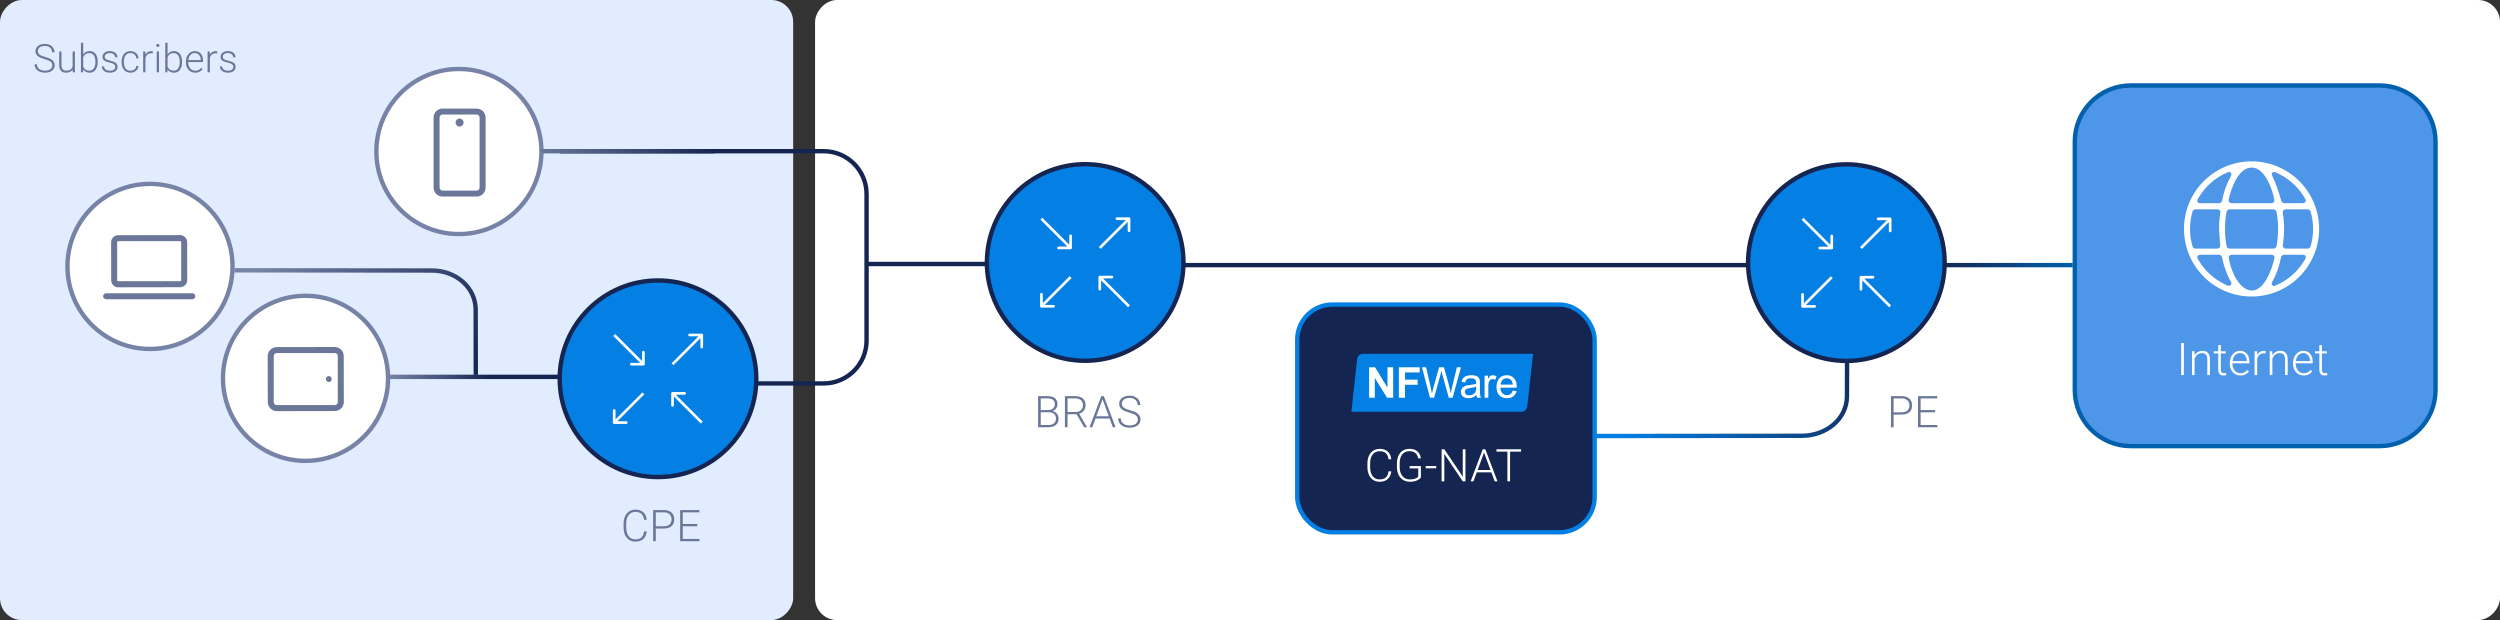 <?xml version="1.0" encoding="UTF-8"?> <svg xmlns="http://www.w3.org/2000/svg" width="1141" height="283" viewBox="0 0 1141 283" fill="none"><rect x="0" y="0" width="1141" height="283" fill="#333333" stroke="none"/><rect width="769" height="283" rx="10" transform="matrix(-1 0 0 1 1141 0)" fill="white"></rect><rect width="362" height="283" rx="10" transform="matrix(1 1.74846e-07 1.74846e-07 -1 0 283)" fill="#E1EDFF"></rect><circle cx="38.669" cy="38.669" r="37.669" transform="matrix(-1 0 0 1 248.109 30.484)" fill="white" stroke="#7683A6" stroke-width="2"></circle><path d="M197.884 85.611C197.884 86.15 197.99 86.683 198.196 87.18C198.402 87.678 198.704 88.13 199.085 88.511C199.466 88.892 199.918 89.194 200.416 89.4C200.913 89.606 201.447 89.712 201.985 89.712H217.523C218.611 89.712 219.654 89.28 220.424 88.511C221.193 87.742 221.625 86.699 221.625 85.611V53.652C221.625 52.564 221.193 51.521 220.424 50.752C219.654 49.983 218.611 49.551 217.523 49.551H201.985C201.447 49.551 200.913 49.657 200.416 49.863C199.918 50.069 199.466 50.371 199.085 50.752C198.704 51.133 198.402 51.585 198.196 52.083C197.99 52.58 197.884 53.113 197.884 53.652V85.611ZM200.625 53.656C200.625 53.289 200.771 52.936 201.031 52.676C201.291 52.416 201.644 52.27 202.012 52.27H217.497C217.865 52.27 218.217 52.416 218.477 52.676C218.737 52.936 218.883 53.289 218.883 53.656V85.606C218.883 85.974 218.737 86.327 218.477 86.587C218.217 86.847 217.865 86.993 217.497 86.993H202.012C201.644 86.993 201.291 86.847 201.031 86.587C200.771 86.327 200.625 85.974 200.625 85.606V53.656Z" fill="#6A7798"></path><path d="M209.75 57.75C208.744 57.75 207.929 56.935 207.929 55.93C207.929 54.925 208.744 54.109 209.75 54.109C210.755 54.109 211.57 54.925 211.57 55.93C211.57 56.935 210.755 57.75 209.75 57.75Z" fill="#6A7798"></path><circle cx="45.866" cy="45.866" r="44.866" transform="matrix(-4.37114e-08 -1 -1 4.37114e-08 346.172 218.734)" fill="#45C9B4"></circle><circle cx="45.866" cy="45.866" r="44.866" transform="matrix(-4.37114e-08 -1 -1 4.37114e-08 346.172 218.734)" fill="#047FE4"></circle><circle cx="45.866" cy="45.866" r="44.866" transform="matrix(-4.37114e-08 -1 -1 4.37114e-08 346.172 218.734)" stroke="#142552" stroke-width="2"></circle><path d="M320.27 152.285C320.609 152.285 320.883 152.559 320.883 152.898L320.883 158.408C320.883 158.746 320.609 159.02 320.27 159.02C319.932 159.02 319.658 158.746 319.658 158.408L319.658 153.51L314.76 153.51C314.422 153.51 314.147 153.236 314.147 152.898C314.147 152.559 314.422 152.285 314.76 152.285L320.27 152.285ZM306.945 166.223L306.512 165.79L319.837 152.465L320.27 152.898L320.703 153.331L307.378 166.656L306.945 166.223Z" fill="white"></path><path d="M293.653 166.828C293.991 166.828 294.265 166.554 294.265 166.216L294.265 160.705C294.265 160.367 293.991 160.093 293.653 160.093C293.315 160.093 293.041 160.367 293.041 160.705L293.041 165.603L288.143 165.603C287.804 165.603 287.53 165.878 287.53 166.216C287.53 166.554 287.804 166.828 288.143 166.828L293.653 166.828ZM280.328 152.891L279.895 153.324L293.22 166.649L293.653 166.216L294.086 165.783L280.761 152.458L280.328 152.891Z" fill="white"></path><path d="M280.316 193.473C279.977 193.473 279.703 193.198 279.703 192.86L279.703 187.35C279.703 187.011 279.977 186.737 280.316 186.737C280.654 186.737 280.928 187.011 280.928 187.35L280.928 192.248L285.826 192.248C286.164 192.248 286.438 192.522 286.438 192.86C286.438 193.198 286.164 193.473 285.826 193.473L280.316 193.473ZM293.641 179.535L294.074 179.968L280.749 193.293L280.316 192.86L279.883 192.427L293.208 179.102L293.641 179.535Z" fill="white"></path><path d="M306.948 178.918C306.61 178.918 306.336 179.192 306.336 179.53V185.041C306.336 185.379 306.61 185.653 306.948 185.653C307.287 185.653 307.561 185.379 307.561 185.041V180.143H312.459C312.797 180.143 313.071 179.869 313.071 179.53C313.071 179.192 312.797 178.918 312.459 178.918H306.948ZM320.273 192.855L320.706 192.423L307.381 179.097L306.948 179.53L306.515 179.963L319.84 193.288L320.273 192.855Z" fill="white"></path><path d="M255.5 69H375.907C386.728 69 395.5 77.772 395.5 88.593V120.5M344.805 175H375.907C386.728 175 395.5 166.228 395.5 155.407V120.5M395.5 120.5H450" stroke="#142552" stroke-width="2"></path><line y1="-1" x2="79" y2="-1" transform="matrix(-1 -8.74228e-08 -8.74228e-08 1 326 70)" stroke="url(#paint0_linear_4137_3462)" stroke-width="2"></line><path d="M972.531 39H1085.97C1100.11 39 1111.57 50.459 1111.57 64.596V178.024C1111.57 192.161 1100.11 203.62 1085.97 203.62H972.531C958.393 203.62 946.932 192.161 946.932 178.024V64.596C946.932 50.459 958.393 39 972.531 39Z" fill="#4E96E8" stroke="#0260AC" stroke-width="2"></path><path d="M1061.98 160.314V161.298H1056.54V160.314H1061.98ZM1058.54 157.523H1059.73V168.537C1059.73 169.039 1059.8 169.417 1059.93 169.671C1060.07 169.926 1060.24 170.096 1060.45 170.183C1060.67 170.27 1060.9 170.314 1061.15 170.314C1061.33 170.314 1061.5 170.304 1061.67 170.284C1061.84 170.257 1061.99 170.23 1062.12 170.203L1062.17 171.217C1062.02 171.264 1061.83 171.301 1061.6 171.328C1061.37 171.361 1061.13 171.378 1060.9 171.378C1060.43 171.378 1060.03 171.294 1059.67 171.127C1059.32 170.953 1059.04 170.659 1058.84 170.244C1058.64 169.822 1058.54 169.25 1058.54 168.527V157.523Z" fill="white"></path><path d="M1051.43 171.378C1050.72 171.378 1050.07 171.247 1049.47 170.986C1048.89 170.725 1048.37 170.357 1047.93 169.882C1047.49 169.407 1047.15 168.844 1046.91 168.195C1046.68 167.539 1046.56 166.823 1046.56 166.047V165.615C1046.56 164.778 1046.69 164.022 1046.93 163.346C1047.18 162.67 1047.52 162.091 1047.96 161.609C1048.39 161.127 1048.89 160.759 1049.44 160.505C1050.01 160.244 1050.6 160.113 1051.21 160.113C1051.9 160.113 1052.51 160.237 1053.05 160.485C1053.58 160.726 1054.03 161.07 1054.39 161.519C1054.76 161.961 1055.04 162.486 1055.23 163.095C1055.41 163.697 1055.51 164.363 1055.51 165.093V165.826H1047.29V164.802H1054.31V164.661C1054.3 164.052 1054.18 163.483 1053.94 162.954C1053.71 162.419 1053.37 161.984 1052.92 161.649C1052.46 161.315 1051.89 161.147 1051.21 161.147C1050.7 161.147 1050.23 161.254 1049.81 161.469C1049.38 161.683 1049.02 161.991 1048.71 162.392C1048.41 162.787 1048.18 163.259 1048.01 163.808C1047.85 164.35 1047.77 164.952 1047.77 165.615V166.047C1047.77 166.649 1047.85 167.211 1048.03 167.733C1048.21 168.249 1048.46 168.704 1048.79 169.099C1049.13 169.494 1049.52 169.801 1049.98 170.022C1050.43 170.243 1050.93 170.354 1051.48 170.354C1052.13 170.354 1052.69 170.236 1053.19 170.002C1053.68 169.761 1054.13 169.383 1054.52 168.868L1055.28 169.45C1055.04 169.798 1054.75 170.119 1054.39 170.414C1054.05 170.708 1053.63 170.943 1053.14 171.117C1052.65 171.291 1052.08 171.378 1051.43 171.378Z" fill="white"></path><path d="M1037.11 162.633V171.177H1035.91V160.314H1037.06L1037.11 162.633ZM1036.84 165.073L1036.31 164.772C1036.35 164.129 1036.48 163.527 1036.7 162.965C1036.92 162.402 1037.22 161.907 1037.59 161.479C1037.97 161.05 1038.42 160.716 1038.93 160.475C1039.44 160.234 1040.01 160.113 1040.63 160.113C1041.18 160.113 1041.66 160.187 1042.09 160.334C1042.52 160.481 1042.88 160.716 1043.18 161.037C1043.48 161.358 1043.71 161.77 1043.87 162.272C1044.03 162.774 1044.11 163.386 1044.11 164.109V171.177H1042.9V164.099C1042.9 163.349 1042.8 162.764 1042.59 162.342C1042.38 161.914 1042.09 161.609 1041.71 161.428C1041.33 161.248 1040.87 161.157 1040.35 161.157C1039.78 161.157 1039.27 161.285 1038.84 161.539C1038.41 161.787 1038.05 162.111 1037.75 162.513C1037.46 162.908 1037.24 163.333 1037.09 163.788C1036.93 164.236 1036.85 164.665 1036.84 165.073Z" fill="white"></path><path d="M1030.19 162.111V171.177H1028.99V160.314H1030.16L1030.19 162.111ZM1034.03 160.234L1034 161.338C1033.87 161.318 1033.74 161.301 1033.61 161.288C1033.48 161.275 1033.35 161.268 1033.2 161.268C1032.68 161.268 1032.22 161.365 1031.82 161.559C1031.44 161.746 1031.11 162.011 1030.84 162.352C1030.57 162.687 1030.37 163.082 1030.23 163.537C1030.09 163.985 1030.01 164.467 1029.99 164.982L1029.54 165.153C1029.54 164.444 1029.62 163.784 1029.77 163.175C1029.91 162.566 1030.14 162.034 1030.44 161.579C1030.75 161.117 1031.13 160.759 1031.59 160.505C1032.06 160.244 1032.61 160.113 1033.24 160.113C1033.39 160.113 1033.54 160.127 1033.69 160.153C1033.85 160.174 1033.96 160.2 1034.03 160.234Z" fill="white"></path><path d="M1022.55 171.378C1021.84 171.378 1021.19 171.247 1020.59 170.986C1020 170.725 1019.49 170.357 1019.05 169.882C1018.61 169.407 1018.27 168.844 1018.03 168.195C1017.8 167.539 1017.68 166.823 1017.68 166.047V165.615C1017.68 164.778 1017.8 164.022 1018.05 163.346C1018.3 162.67 1018.64 162.091 1019.08 161.609C1019.51 161.127 1020.01 160.759 1020.56 160.505C1021.12 160.244 1021.71 160.113 1022.33 160.113C1023.02 160.113 1023.63 160.237 1024.17 160.485C1024.7 160.726 1025.15 161.07 1025.51 161.519C1025.88 161.961 1026.16 162.486 1026.34 163.095C1026.53 163.697 1026.63 164.363 1026.63 165.093V165.826H1018.4V164.802H1025.43V164.661C1025.42 164.052 1025.29 163.483 1025.06 162.954C1024.83 162.419 1024.49 161.984 1024.04 161.649C1023.58 161.315 1023.01 161.147 1022.33 161.147C1021.82 161.147 1021.35 161.254 1020.92 161.469C1020.5 161.683 1020.14 161.991 1019.83 162.392C1019.53 162.787 1019.29 163.259 1019.13 163.808C1018.96 164.35 1018.88 164.952 1018.88 165.615V166.047C1018.88 166.649 1018.97 167.211 1019.15 167.733C1019.33 168.249 1019.58 168.704 1019.91 169.099C1020.24 169.494 1020.64 169.801 1021.09 170.022C1021.55 170.243 1022.05 170.354 1022.6 170.354C1023.24 170.354 1023.81 170.236 1024.31 170.002C1024.8 169.761 1025.25 169.383 1025.64 168.868L1026.39 169.45C1026.16 169.798 1025.87 170.119 1025.51 170.414C1025.16 170.708 1024.74 170.943 1024.26 171.117C1023.77 171.291 1023.2 171.378 1022.55 171.378Z" fill="white"></path><path d="M1015.84 160.314V161.298H1010.4V160.314H1015.84ZM1012.4 157.523H1013.59V168.537C1013.59 169.039 1013.66 169.417 1013.79 169.671C1013.93 169.926 1014.1 170.096 1014.31 170.183C1014.53 170.27 1014.76 170.314 1015.01 170.314C1015.19 170.314 1015.36 170.304 1015.53 170.284C1015.7 170.257 1015.85 170.23 1015.98 170.203L1016.03 171.217C1015.88 171.264 1015.69 171.301 1015.46 171.328C1015.22 171.361 1014.99 171.378 1014.76 171.378C1014.29 171.378 1013.89 171.294 1013.53 171.127C1013.18 170.953 1012.9 170.659 1012.7 170.244C1012.5 169.822 1012.4 169.25 1012.4 168.527V157.523Z" fill="white"></path><path d="M1001.62 162.633V171.177H1000.42V160.314H1001.57L1001.62 162.633ZM1001.35 165.073L1000.81 164.772C1000.85 164.129 1000.98 163.527 1001.21 162.965C1001.43 162.402 1001.72 161.907 1002.1 161.479C1002.48 161.05 1002.93 160.716 1003.43 160.475C1003.95 160.234 1004.52 160.113 1005.14 160.113C1005.68 160.113 1006.17 160.187 1006.6 160.334C1007.03 160.481 1007.39 160.716 1007.69 161.037C1007.99 161.358 1008.22 161.77 1008.37 162.272C1008.53 162.774 1008.62 163.386 1008.62 164.109V171.177H1007.41V164.099C1007.41 163.349 1007.31 162.764 1007.1 162.342C1006.89 161.914 1006.6 161.609 1006.22 161.428C1005.83 161.248 1005.38 161.157 1004.86 161.157C1004.28 161.157 1003.78 161.285 1003.34 161.539C1002.92 161.787 1002.55 162.111 1002.26 162.513C1001.97 162.908 1001.75 163.333 1001.6 163.788C1001.44 164.236 1001.36 164.665 1001.35 165.073Z" fill="white"></path><path d="M996.719 156.559V171.176H995.484V156.559H996.719Z" fill="white"></path><path d="M1027.61 73.144C1035.93 73.145 1043.9 76.446 1049.78 82.324C1055.65 88.202 1058.96 96.175 1058.96 104.488C1058.96 112.8 1055.65 120.772 1049.78 126.65C1043.9 132.528 1035.93 135.83 1027.61 135.83C1019.3 135.83 1011.32 132.528 1005.45 126.65C999.568 120.773 996.266 112.8 996.266 104.488C996.266 96.175 999.568 88.202 1005.45 82.324C1011.32 76.446 1019.3 73.144 1027.61 73.144ZM1018.46 116.762C1018.29 116.762 1018.04 116.802 1017.85 117.016C1017.67 117.229 1017.67 117.484 1017.7 117.654V117.655C1018.07 119.899 1018.84 122.651 1020.03 125.152C1021.13 127.488 1022.62 129.659 1024.53 130.969L1024.91 131.219C1026.75 132.343 1028.48 132.307 1030 131.509C1031.49 130.732 1032.74 129.257 1033.77 127.583C1035.83 124.227 1037.12 119.838 1037.56 117.72L1037.55 117.719C1037.59 117.538 1037.61 117.266 1037.42 117.036C1037.23 116.805 1036.96 116.762 1036.78 116.762H1018.46ZM1042.52 116.762C1042.28 116.762 1042.06 116.844 1041.87 116.993L1041.87 116.996C1041.71 117.129 1041.6 117.307 1041.54 117.508L1041.52 117.595C1040.8 121.603 1039.44 125.38 1037.45 128.926L1037.37 129.084C1037.35 129.139 1037.33 129.197 1037.31 129.255C1037.29 129.344 1037.24 129.606 1037.44 129.822C1037.64 130.039 1037.9 130.016 1037.99 130.003C1038.11 129.986 1038.23 129.941 1038.33 129.896L1038.33 129.897C1044.14 127.371 1048.62 123.352 1051.76 117.853L1051.76 117.851C1051.81 117.766 1051.86 117.661 1051.88 117.544C1051.9 117.423 1051.9 117.257 1051.81 117.096C1051.72 116.932 1051.57 116.846 1051.46 116.804C1051.34 116.763 1051.22 116.753 1051.13 116.753L1042.52 116.762ZM1004.12 116.762C1004.03 116.762 1003.91 116.771 1003.79 116.812C1003.67 116.853 1003.53 116.939 1003.43 117.103C1003.34 117.266 1003.34 117.435 1003.36 117.559C1003.39 117.676 1003.44 117.781 1003.49 117.866V117.867C1006.62 123.387 1011.12 127.408 1016.95 129.92L1016.95 129.922C1017.05 129.965 1017.16 129.981 1017.27 129.974L1017.37 129.958L1017.38 129.955C1017.5 129.923 1017.63 129.856 1017.72 129.746L1017.72 129.747C1017.73 129.746 1017.73 129.743 1017.73 129.742C1017.73 129.74 1017.73 129.739 1017.73 129.737L1017.73 129.736C1017.82 129.639 1017.88 129.511 1017.89 129.365L1017.89 129.366C1017.89 129.363 1017.89 129.36 1017.89 129.357C1017.89 129.354 1017.9 129.351 1017.9 129.348L1017.89 129.347C1017.91 129.219 1017.88 129.079 1017.81 128.95H1017.81C1015.75 125.391 1014.5 121.636 1013.64 117.571H1013.64C1013.6 117.351 1013.5 117.129 1013.3 116.967C1013.1 116.802 1012.86 116.746 1012.63 116.746H1012.63L1004.12 116.762ZM1016.94 129.451V129.453L1016.94 129.438C1016.94 129.443 1016.94 129.447 1016.94 129.451ZM1002 96.024C1001.85 96.025 1001.71 96.061 1001.58 96.129L1001.47 96.201C1001.47 96.202 1001.47 96.203 1001.47 96.203C1001.47 96.205 1001.46 96.206 1001.46 96.208V96.209C1001.31 96.325 1001.2 96.487 1001.14 96.67V96.671C999.65 101.886 999.651 107.107 1001.15 112.327C1001.2 112.511 1001.31 112.672 1001.47 112.788C1001.62 112.904 1001.81 112.965 1002 112.965H1002L1011.93 112.958L1011.93 112.957C1012.13 112.957 1012.38 112.909 1012.57 112.711C1012.76 112.51 1012.8 112.254 1012.79 112.052C1012.72 110.553 1012.61 109.06 1012.47 107.576C1012.12 103.987 1012.26 100.446 1012.88 96.951C1012.9 96.835 1012.9 96.72 1012.87 96.613L1012.87 96.602L1012.84 96.525C1012.81 96.451 1012.77 96.377 1012.71 96.309H1012.71C1012.71 96.307 1012.71 96.305 1012.71 96.304C1012.71 96.303 1012.71 96.302 1012.71 96.301H1012.71C1012.65 96.235 1012.59 96.182 1012.52 96.141L1012.45 96.102L1012.37 96.067C1012.28 96.039 1012.2 96.027 1012.13 96.024H1002ZM1017.64 96.024C1017.41 96.025 1017.19 96.108 1017.02 96.252L1017.01 96.254C1016.84 96.402 1016.72 96.609 1016.68 96.836C1015.75 101.998 1015.76 107.163 1016.71 112.325L1016.71 112.324C1016.74 112.511 1016.84 112.669 1016.97 112.779C1017.08 112.866 1017.2 112.921 1017.33 112.944L1017.46 112.958H1017.47L1037.53 112.965C1037.75 112.965 1038 112.908 1038.2 112.739C1038.4 112.571 1038.5 112.341 1038.54 112.116C1039.46 107.035 1039.46 101.953 1038.54 96.874H1038.54C1038.5 96.65 1038.4 96.42 1038.2 96.251C1038 96.082 1037.75 96.025 1037.53 96.024H1017.64ZM1043.28 96.024C1043.03 96.025 1042.72 96.084 1042.51 96.336C1042.35 96.525 1042.31 96.749 1042.31 96.951L1042.33 97.144C1043.28 102.71 1043.1 107.054 1042.37 111.932C1042.34 112.152 1042.35 112.443 1042.55 112.678C1042.75 112.912 1043.04 112.965 1043.26 112.965H1053.02C1053.27 112.965 1053.51 112.905 1053.72 112.748C1053.93 112.591 1054.05 112.373 1054.12 112.141L1054.13 112.133C1055.56 106.97 1055.54 101.813 1054.08 96.672V96.671L1054.08 96.66L1054.02 96.527C1053.96 96.4 1053.87 96.291 1053.76 96.208L1053.75 96.205L1053.63 96.13C1053.5 96.066 1053.37 96.032 1053.22 96.033L1043.28 96.024H1043.28ZM1017.21 78.998C1017.09 79.016 1016.96 79.061 1016.86 79.108C1011.23 81.546 1006.86 85.394 1003.76 90.642L1003.46 91.15C1003.41 91.234 1003.37 91.338 1003.34 91.456C1003.32 91.578 1003.32 91.745 1003.41 91.907C1003.51 92.07 1003.65 92.154 1003.77 92.195C1003.88 92.235 1004 92.245 1004.1 92.245H1004.1L1012.71 92.23L1012.71 92.228C1012.95 92.228 1013.17 92.146 1013.35 92L1013.35 91.997C1013.53 91.846 1013.65 91.637 1013.7 91.411L1013.7 91.404C1014.41 87.4 1015.77 83.634 1017.76 80.103L1017.76 80.102C1017.82 79.997 1017.88 79.877 1017.9 79.755C1017.93 79.658 1017.97 79.394 1017.77 79.178C1017.57 78.963 1017.31 78.984 1017.21 78.998ZM1037.8 78.955L1037.78 78.958L1037.76 78.963C1037.66 78.987 1037.55 79.04 1037.46 79.141C1037.42 79.192 1037.37 79.261 1037.34 79.346L1037.32 79.436C1037.3 79.553 1037.32 79.677 1037.38 79.789V79.79C1039.6 84.265 1040.33 87.216 1041.65 91.472L1041.65 91.473C1041.72 91.686 1041.84 91.889 1042.04 92.035C1042.24 92.181 1042.47 92.236 1042.69 92.236H1051.04C1051.15 92.236 1051.28 92.225 1051.4 92.182C1051.53 92.137 1051.68 92.046 1051.78 91.876C1051.87 91.706 1051.87 91.531 1051.85 91.401C1051.82 91.275 1051.77 91.16 1051.71 91.064C1048.54 85.53 1044.01 81.503 1038.13 78.992L1038.11 78.984L1038.09 78.978C1038 78.947 1037.9 78.938 1037.8 78.955ZM1027.69 76.964C1026.14 76.954 1024.78 77.63 1023.63 78.664C1022.48 79.695 1021.5 81.099 1020.7 82.607C1019.08 85.624 1018.08 89.156 1017.65 91.253C1017.61 91.441 1017.6 91.719 1017.79 91.952C1017.98 92.184 1018.26 92.23 1018.45 92.23H1036.75C1036.92 92.23 1037.17 92.187 1037.35 91.976C1037.48 91.819 1037.51 91.64 1037.51 91.491L1037.5 91.355C1037.18 89.194 1036.16 85.658 1034.54 82.644C1033.73 81.137 1032.76 79.735 1031.63 78.701C1030.5 77.666 1029.18 76.975 1027.69 76.964H1027.69Z" fill="white" stroke="#4E96E8"></path><line x1="797" y1="121" x2="540" y2="121" stroke="#142552" stroke-width="2"></line><line x1="946" y1="121" x2="886" y2="121" stroke="url(#paint1_linear_4137_3462)" stroke-width="2"></line><path d="M23.868 29.854C23.868 29.502 23.81 29.189 23.692 28.913C23.575 28.638 23.382 28.392 23.112 28.175C22.849 27.952 22.491 27.747 22.04 27.56C21.595 27.366 21.038 27.176 20.37 26.988C19.731 26.807 19.154 26.607 18.639 26.391C18.123 26.174 17.681 25.925 17.311 25.644C16.948 25.362 16.67 25.034 16.477 24.659C16.283 24.278 16.186 23.836 16.186 23.332C16.186 22.84 16.292 22.392 16.503 21.987C16.714 21.583 17.01 21.234 17.391 20.941C17.777 20.648 18.231 20.423 18.753 20.265C19.28 20.106 19.857 20.027 20.484 20.027C21.381 20.027 22.154 20.197 22.805 20.537C23.461 20.877 23.968 21.337 24.325 21.917C24.689 22.491 24.87 23.136 24.87 23.851H23.789C23.789 23.294 23.657 22.799 23.394 22.365C23.136 21.926 22.761 21.583 22.269 21.337C21.782 21.085 21.188 20.959 20.484 20.959C19.781 20.959 19.189 21.067 18.709 21.284C18.234 21.495 17.874 21.779 17.628 22.137C17.388 22.488 17.268 22.881 17.268 23.314C17.268 23.619 17.326 23.9 17.443 24.158C17.561 24.41 17.751 24.648 18.015 24.87C18.284 25.087 18.639 25.292 19.078 25.485C19.518 25.673 20.06 25.852 20.704 26.021C21.384 26.209 21.987 26.417 22.515 26.645C23.042 26.874 23.487 27.138 23.851 27.436C24.214 27.73 24.489 28.072 24.677 28.465C24.864 28.857 24.958 29.314 24.958 29.836C24.958 30.357 24.847 30.826 24.624 31.242C24.407 31.652 24.1 32.001 23.701 32.288C23.309 32.575 22.843 32.795 22.304 32.947C21.77 33.1 21.188 33.176 20.555 33.176C19.986 33.176 19.421 33.102 18.858 32.956C18.296 32.81 17.78 32.584 17.311 32.279C16.849 31.969 16.477 31.57 16.195 31.084C15.92 30.598 15.782 30.018 15.782 29.344H16.855C16.855 29.883 16.963 30.337 17.18 30.706C17.396 31.075 17.684 31.374 18.041 31.602C18.404 31.831 18.803 31.998 19.236 32.103C19.676 32.203 20.115 32.253 20.555 32.253C21.229 32.253 21.811 32.153 22.304 31.954C22.802 31.755 23.186 31.477 23.455 31.119C23.73 30.756 23.868 30.334 23.868 29.854ZM33.141 30.803V23.49H34.195V33H33.185L33.141 30.803ZM33.334 29.045L33.879 29.027C33.879 29.625 33.809 30.176 33.668 30.68C33.527 31.184 33.308 31.623 33.009 31.998C32.71 32.373 32.323 32.663 31.849 32.868C31.374 33.073 30.803 33.176 30.135 33.176C29.672 33.176 29.247 33.111 28.86 32.982C28.48 32.848 28.151 32.637 27.876 32.35C27.601 32.062 27.387 31.69 27.234 31.233C27.088 30.776 27.015 30.223 27.015 29.572V23.49H28.061V29.59C28.061 30.1 28.116 30.524 28.227 30.864C28.345 31.204 28.503 31.477 28.702 31.682C28.907 31.887 29.142 32.033 29.405 32.121C29.669 32.209 29.953 32.253 30.258 32.253C31.031 32.253 31.641 32.103 32.086 31.805C32.537 31.506 32.856 31.113 33.044 30.627C33.237 30.135 33.334 29.607 33.334 29.045ZM36.929 19.5H37.983V31.154L37.913 33H36.929V19.5ZM44.602 28.157V28.342C44.602 29.051 44.52 29.701 44.355 30.293C44.191 30.885 43.954 31.398 43.644 31.831C43.333 32.259 42.952 32.59 42.501 32.824C42.056 33.059 41.543 33.176 40.963 33.176C40.395 33.176 39.891 33.088 39.451 32.912C39.012 32.73 38.637 32.476 38.326 32.148C38.016 31.814 37.767 31.424 37.579 30.979C37.392 30.527 37.26 30.032 37.184 29.493V27.146C37.272 26.572 37.412 26.051 37.605 25.582C37.799 25.113 38.048 24.709 38.352 24.369C38.663 24.029 39.032 23.769 39.46 23.587C39.894 23.405 40.389 23.314 40.945 23.314C41.525 23.314 42.041 23.429 42.492 23.657C42.949 23.88 43.333 24.205 43.644 24.633C43.954 25.055 44.191 25.564 44.355 26.162C44.52 26.754 44.602 27.419 44.602 28.157ZM43.538 28.342V28.157C43.538 27.601 43.485 27.085 43.38 26.61C43.274 26.136 43.107 25.723 42.879 25.371C42.656 25.014 42.369 24.735 42.018 24.536C41.666 24.337 41.244 24.237 40.752 24.237C40.248 24.237 39.817 24.322 39.46 24.492C39.108 24.656 38.815 24.876 38.581 25.151C38.352 25.421 38.171 25.717 38.036 26.039C37.901 26.361 37.802 26.678 37.737 26.988V29.722C37.837 30.161 38.01 30.574 38.256 30.961C38.502 31.348 38.833 31.661 39.249 31.901C39.665 32.136 40.172 32.253 40.77 32.253C41.25 32.253 41.663 32.153 42.009 31.954C42.36 31.755 42.648 31.48 42.87 31.128C43.099 30.776 43.266 30.363 43.371 29.889C43.482 29.414 43.538 28.898 43.538 28.342ZM52.626 30.574C52.626 30.316 52.562 30.061 52.433 29.81C52.304 29.558 52.055 29.326 51.685 29.115C51.322 28.904 50.786 28.726 50.077 28.579C49.55 28.462 49.078 28.33 48.662 28.184C48.252 28.037 47.906 27.861 47.625 27.656C47.344 27.451 47.13 27.205 46.983 26.918C46.837 26.631 46.764 26.291 46.764 25.898C46.764 25.547 46.84 25.216 46.992 24.905C47.15 24.589 47.373 24.314 47.66 24.079C47.953 23.839 48.305 23.651 48.715 23.517C49.131 23.382 49.597 23.314 50.112 23.314C50.845 23.314 51.472 23.44 51.993 23.692C52.52 23.939 52.922 24.275 53.197 24.703C53.478 25.131 53.619 25.614 53.619 26.153H52.573C52.573 25.825 52.477 25.515 52.283 25.222C52.096 24.929 51.817 24.689 51.448 24.501C51.085 24.314 50.64 24.22 50.112 24.22C49.567 24.22 49.125 24.302 48.785 24.466C48.445 24.63 48.196 24.838 48.038 25.09C47.886 25.342 47.81 25.602 47.81 25.872C47.81 26.083 47.842 26.276 47.906 26.452C47.977 26.622 48.1 26.78 48.275 26.927C48.457 27.073 48.715 27.211 49.049 27.34C49.383 27.469 49.816 27.595 50.35 27.718C51.117 27.888 51.744 28.096 52.23 28.342C52.723 28.582 53.086 28.881 53.32 29.238C53.555 29.59 53.672 30.018 53.672 30.521C53.672 30.914 53.59 31.274 53.426 31.602C53.262 31.925 53.024 32.203 52.714 32.438C52.409 32.672 52.04 32.853 51.606 32.982C51.179 33.111 50.698 33.176 50.165 33.176C49.362 33.176 48.683 33.044 48.126 32.78C47.575 32.511 47.156 32.159 46.869 31.726C46.588 31.286 46.447 30.82 46.447 30.328H47.493C47.528 30.82 47.684 31.21 47.959 31.497C48.234 31.778 48.571 31.977 48.97 32.095C49.374 32.212 49.773 32.27 50.165 32.27C50.704 32.27 51.155 32.191 51.519 32.033C51.882 31.875 52.157 31.667 52.345 31.409C52.532 31.151 52.626 30.873 52.626 30.574ZM59.56 32.27C60.006 32.27 60.422 32.188 60.809 32.024C61.201 31.855 61.523 31.605 61.775 31.277C62.033 30.943 62.18 30.536 62.215 30.056H63.217C63.188 30.659 63.003 31.198 62.663 31.673C62.329 32.142 61.89 32.511 61.345 32.78C60.806 33.044 60.211 33.176 59.56 33.176C58.898 33.176 58.312 33.056 57.803 32.815C57.299 32.575 56.877 32.241 56.537 31.814C56.197 31.38 55.94 30.876 55.764 30.302C55.594 29.722 55.509 29.098 55.509 28.43V28.061C55.509 27.393 55.594 26.771 55.764 26.197C55.94 25.617 56.197 25.113 56.537 24.686C56.877 24.252 57.299 23.915 57.803 23.675C58.307 23.435 58.89 23.314 59.552 23.314C60.231 23.314 60.841 23.452 61.38 23.727C61.925 24.003 62.358 24.393 62.681 24.896C63.009 25.4 63.188 25.998 63.217 26.689H62.215C62.185 26.18 62.051 25.74 61.81 25.371C61.57 25.002 61.254 24.718 60.861 24.519C60.469 24.319 60.032 24.22 59.552 24.22C59.013 24.22 58.553 24.325 58.172 24.536C57.791 24.741 57.48 25.025 57.24 25.389C57.006 25.746 56.833 26.156 56.722 26.619C56.61 27.076 56.555 27.557 56.555 28.061V28.43C56.555 28.939 56.607 29.426 56.713 29.889C56.824 30.346 56.997 30.753 57.231 31.11C57.472 31.468 57.782 31.752 58.163 31.963C58.55 32.168 59.016 32.27 59.56 32.27ZM66.381 25.064V33H65.335V23.49H66.355L66.381 25.064ZM69.747 23.42L69.721 24.387C69.603 24.369 69.489 24.355 69.378 24.343C69.267 24.331 69.147 24.325 69.018 24.325C68.561 24.325 68.159 24.41 67.814 24.58C67.474 24.744 67.186 24.976 66.952 25.274C66.718 25.567 66.539 25.913 66.416 26.311C66.293 26.704 66.223 27.126 66.205 27.577L65.818 27.727C65.818 27.105 65.883 26.528 66.012 25.995C66.141 25.462 66.337 24.996 66.601 24.598C66.87 24.193 67.207 23.88 67.611 23.657C68.022 23.429 68.502 23.314 69.053 23.314C69.188 23.314 69.319 23.326 69.448 23.35C69.583 23.367 69.683 23.391 69.747 23.42ZM72.568 23.49V33H71.522V23.49H72.568ZM71.338 20.739C71.338 20.54 71.399 20.373 71.522 20.238C71.651 20.098 71.827 20.027 72.05 20.027C72.272 20.027 72.448 20.098 72.577 20.238C72.712 20.373 72.779 20.54 72.779 20.739C72.779 20.933 72.712 21.1 72.577 21.24C72.448 21.375 72.272 21.442 72.05 21.442C71.827 21.442 71.651 21.375 71.522 21.24C71.399 21.1 71.338 20.933 71.338 20.739ZM75.425 19.5H76.48V31.154L76.409 33H75.425V19.5ZM83.098 28.157V28.342C83.098 29.051 83.016 29.701 82.852 30.293C82.688 30.885 82.45 31.398 82.14 31.831C81.829 32.259 81.448 32.59 80.997 32.824C80.552 33.059 80.039 33.176 79.459 33.176C78.891 33.176 78.387 33.088 77.947 32.912C77.508 32.73 77.133 32.476 76.822 32.148C76.512 31.814 76.263 31.424 76.075 30.979C75.888 30.527 75.756 30.032 75.68 29.493V27.146C75.768 26.572 75.908 26.051 76.102 25.582C76.295 25.113 76.544 24.709 76.849 24.369C77.159 24.029 77.528 23.769 77.956 23.587C78.39 23.405 78.885 23.314 79.441 23.314C80.022 23.314 80.537 23.429 80.988 23.657C81.445 23.88 81.829 24.205 82.14 24.633C82.45 25.055 82.688 25.564 82.852 26.162C83.016 26.754 83.098 27.419 83.098 28.157ZM82.034 28.342V28.157C82.034 27.601 81.981 27.085 81.876 26.61C81.77 26.136 81.603 25.723 81.375 25.371C81.152 25.014 80.865 24.735 80.514 24.536C80.162 24.337 79.74 24.237 79.248 24.237C78.744 24.237 78.314 24.322 77.956 24.492C77.605 24.656 77.311 24.876 77.077 25.151C76.849 25.421 76.667 25.717 76.532 26.039C76.397 26.361 76.298 26.678 76.233 26.988V29.722C76.333 30.161 76.506 30.574 76.752 30.961C76.998 31.348 77.329 31.661 77.745 31.901C78.161 32.136 78.668 32.253 79.266 32.253C79.746 32.253 80.159 32.153 80.505 31.954C80.856 31.755 81.144 31.48 81.366 31.128C81.595 30.776 81.762 30.363 81.867 29.889C81.978 29.414 82.034 28.898 82.034 28.342ZM89.101 33.176C88.48 33.176 87.908 33.062 87.387 32.833C86.871 32.605 86.42 32.282 86.033 31.866C85.652 31.45 85.356 30.958 85.145 30.39C84.94 29.815 84.838 29.189 84.838 28.509V28.131C84.838 27.398 84.946 26.736 85.163 26.145C85.38 25.553 85.679 25.046 86.06 24.624C86.44 24.202 86.874 23.88 87.36 23.657C87.853 23.429 88.368 23.314 88.907 23.314C89.511 23.314 90.047 23.423 90.516 23.64C90.984 23.851 91.377 24.152 91.693 24.545C92.016 24.932 92.259 25.392 92.423 25.925C92.587 26.452 92.669 27.035 92.669 27.674V28.315H85.471V27.419H91.623V27.296C91.611 26.763 91.503 26.265 91.298 25.802C91.099 25.333 90.8 24.952 90.401 24.659C90.003 24.366 89.505 24.22 88.907 24.22C88.462 24.22 88.052 24.314 87.677 24.501C87.308 24.689 86.988 24.958 86.719 25.31C86.455 25.655 86.25 26.068 86.103 26.549C85.963 27.023 85.893 27.551 85.893 28.131V28.509C85.893 29.036 85.969 29.528 86.121 29.985C86.279 30.436 86.502 30.835 86.789 31.181C87.082 31.526 87.428 31.796 87.826 31.989C88.225 32.183 88.664 32.279 89.144 32.279C89.707 32.279 90.205 32.177 90.639 31.972C91.072 31.761 91.462 31.43 91.808 30.979L92.467 31.488C92.262 31.793 92.004 32.074 91.693 32.332C91.389 32.59 91.022 32.795 90.595 32.947C90.167 33.1 89.669 33.176 89.101 33.176ZM95.789 25.064V33H94.743V23.49H95.763L95.789 25.064ZM99.155 23.42L99.129 24.387C99.012 24.369 98.897 24.355 98.786 24.343C98.675 24.331 98.555 24.325 98.426 24.325C97.969 24.325 97.567 24.41 97.222 24.58C96.882 24.744 96.595 24.976 96.36 25.274C96.126 25.567 95.947 25.913 95.824 26.311C95.701 26.704 95.631 27.126 95.613 27.577L95.227 27.727C95.227 27.105 95.291 26.528 95.42 25.995C95.549 25.462 95.745 24.996 96.009 24.598C96.278 24.193 96.615 23.88 97.019 23.657C97.43 23.429 97.91 23.314 98.461 23.314C98.596 23.314 98.728 23.326 98.856 23.35C98.991 23.367 99.091 23.391 99.155 23.42ZM106.503 30.574C106.503 30.316 106.438 30.061 106.31 29.81C106.181 29.558 105.932 29.326 105.562 29.115C105.199 28.904 104.663 28.726 103.954 28.579C103.427 28.462 102.955 28.33 102.539 28.184C102.129 28.037 101.783 27.861 101.502 27.656C101.221 27.451 101.007 27.205 100.86 26.918C100.714 26.631 100.641 26.291 100.641 25.898C100.641 25.547 100.717 25.216 100.869 24.905C101.027 24.589 101.25 24.314 101.537 24.079C101.83 23.839 102.182 23.651 102.592 23.517C103.008 23.382 103.474 23.314 103.989 23.314C104.722 23.314 105.349 23.44 105.87 23.692C106.397 23.939 106.799 24.275 107.074 24.703C107.355 25.131 107.496 25.614 107.496 26.153H106.45C106.45 25.825 106.354 25.515 106.16 25.222C105.973 24.929 105.694 24.689 105.325 24.501C104.962 24.314 104.517 24.22 103.989 24.22C103.444 24.22 103.002 24.302 102.662 24.466C102.322 24.63 102.073 24.838 101.915 25.09C101.763 25.342 101.687 25.602 101.687 25.872C101.687 26.083 101.719 26.276 101.783 26.452C101.854 26.622 101.977 26.78 102.152 26.927C102.334 27.073 102.592 27.211 102.926 27.34C103.26 27.469 103.693 27.595 104.227 27.718C104.994 27.888 105.621 28.096 106.107 28.342C106.6 28.582 106.963 28.881 107.197 29.238C107.432 29.59 107.549 30.018 107.549 30.521C107.549 30.914 107.467 31.274 107.303 31.602C107.139 31.925 106.901 32.203 106.591 32.438C106.286 32.672 105.917 32.853 105.483 32.982C105.056 33.111 104.575 33.176 104.042 33.176C103.239 33.176 102.56 33.044 102.003 32.78C101.452 32.511 101.033 32.159 100.746 31.726C100.465 31.286 100.324 30.82 100.324 30.328H101.37C101.405 30.82 101.561 31.21 101.836 31.497C102.111 31.778 102.448 31.977 102.847 32.095C103.251 32.212 103.649 32.27 104.042 32.27C104.581 32.27 105.032 32.191 105.396 32.033C105.759 31.875 106.034 31.667 106.222 31.409C106.409 31.151 106.503 30.873 106.503 30.574Z" fill="#6A7798"></path><circle cx="45.866" cy="45.866" r="44.866" transform="matrix(-4.37114e-08 -1 -1 4.37114e-08 888.547 165.73)" fill="#45C9B4"></circle><circle cx="45.866" cy="45.866" r="44.866" transform="matrix(-4.37114e-08 -1 -1 4.37114e-08 888.547 165.73)" fill="#047FE4"></circle><circle cx="45.866" cy="45.866" r="44.866" transform="matrix(-4.37114e-08 -1 -1 4.37114e-08 888.547 165.73)" stroke="#142552" stroke-width="2"></circle><path d="M862.669 99.266C863.007 99.266 863.281 99.54 863.281 99.878L863.281 105.389C863.281 105.727 863.007 106.001 862.669 106.001C862.331 106.001 862.057 105.727 862.057 105.389L862.057 100.49L857.158 100.49C856.82 100.49 856.546 100.216 856.546 99.878C856.546 99.54 856.82 99.266 857.158 99.266L862.669 99.266ZM849.344 113.203L848.911 112.77L862.236 99.445L862.669 99.878L863.102 100.311L849.777 113.636L849.344 113.203Z" fill="white"></path><path d="M836.02 113.812C836.359 113.812 836.633 113.538 836.633 113.2L836.633 107.689C836.633 107.351 836.359 107.077 836.02 107.077C835.682 107.077 835.408 107.351 835.408 107.689L835.408 112.588L830.51 112.588C830.172 112.588 829.897 112.862 829.897 113.2C829.897 113.538 830.172 113.812 830.51 113.812L836.02 113.812ZM822.695 99.875L822.262 100.308L835.587 113.633L836.02 113.2L836.453 112.767L823.128 99.442L822.695 99.875Z" fill="white"></path><path d="M822.691 140.457C822.352 140.457 822.078 140.183 822.078 139.845L822.078 134.334C822.078 133.996 822.352 133.722 822.691 133.722C823.029 133.722 823.303 133.996 823.303 134.334L823.303 139.232L828.201 139.232C828.539 139.232 828.813 139.506 828.813 139.845C828.813 140.183 828.539 140.457 828.201 140.457L822.691 140.457ZM836.016 126.52L836.449 126.952L823.124 140.278L822.691 139.845L822.258 139.412L835.583 126.087L836.016 126.52Z" fill="white"></path><path d="M849.339 125.914C849.001 125.914 848.727 126.188 848.727 126.526V132.037C848.727 132.375 849.001 132.649 849.339 132.649C849.677 132.649 849.951 132.375 849.951 132.037V127.139H854.85C855.188 127.139 855.462 126.865 855.462 126.526C855.462 126.188 855.188 125.914 854.85 125.914H849.339ZM862.664 139.852L863.097 139.419L849.772 126.094L849.339 126.526L848.906 126.959L862.231 140.285L862.664 139.852Z" fill="white"></path><path d="M867.879 189.209H863.826V188.184H867.879C868.725 188.184 869.412 188.047 869.939 187.773C870.473 187.493 870.861 187.116 871.102 186.641C871.349 186.165 871.473 185.632 871.473 185.039C871.473 184.46 871.349 183.926 871.102 183.438C870.861 182.949 870.473 182.559 869.939 182.266C869.412 181.966 868.725 181.816 867.879 181.816H864.246V195H863.045V180.781H867.879C868.921 180.781 869.796 180.96 870.506 181.318C871.222 181.676 871.762 182.174 872.127 182.812C872.492 183.451 872.674 184.186 872.674 185.02C872.674 185.892 872.492 186.644 872.127 187.275C871.762 187.9 871.225 188.379 870.516 188.711C869.806 189.043 868.927 189.209 867.879 189.209ZM884.207 193.975V195H876.209V193.975H884.207ZM876.57 180.781V195H875.369V180.781H876.57ZM883.211 187.158V188.184H876.209V187.158H883.211ZM884.158 180.781V181.816H876.209V180.781H884.158Z" fill="#6A7798"></path><circle cx="45.866" cy="45.866" r="44.866" transform="matrix(-4.37114e-08 -1 -1 4.37114e-08 541.141 165.664)" fill="#45C9B4"></circle><circle cx="45.866" cy="45.866" r="44.866" transform="matrix(-4.37114e-08 -1 -1 4.37114e-08 541.141 165.664)" fill="#047FE4"></circle><circle cx="45.866" cy="45.866" r="44.866" transform="matrix(-4.37114e-08 -1 -1 4.37114e-08 541.141 165.664)" stroke="#142552" stroke-width="2"></circle><path d="M515.286 99.203C515.624 99.203 515.898 99.477 515.898 99.816L515.898 105.326C515.898 105.664 515.624 105.938 515.286 105.938C514.948 105.938 514.674 105.664 514.674 105.326L514.674 100.428L509.775 100.428C509.437 100.428 509.163 100.154 509.163 99.816C509.163 99.477 509.437 99.203 509.775 99.203L515.286 99.203ZM501.961 113.141L501.528 112.708L514.853 99.383L515.286 99.816L515.719 100.249L502.394 113.574L501.961 113.141Z" fill="white"></path><path d="M488.614 113.75C488.952 113.75 489.226 113.476 489.226 113.138L489.226 107.627C489.226 107.289 488.952 107.015 488.614 107.015C488.276 107.015 488.002 107.289 488.002 107.627L488.002 112.525L483.104 112.525C482.765 112.525 482.491 112.799 482.491 113.138C482.491 113.476 482.765 113.75 483.104 113.75L488.614 113.75ZM475.289 99.812L474.856 100.245L488.181 113.571L488.614 113.138L489.047 112.705L475.722 99.379L475.289 99.812Z" fill="white"></path><path d="M475.316 140.394C474.977 140.394 474.703 140.12 474.703 139.782L474.703 134.271C474.703 133.933 474.977 133.659 475.316 133.659C475.654 133.659 475.928 133.933 475.928 134.271L475.928 139.17L480.826 139.17C481.164 139.17 481.438 139.444 481.438 139.782C481.438 140.12 481.164 140.394 480.826 140.394L475.316 140.394ZM488.641 126.457L489.074 126.89L475.749 140.215L475.316 139.782L474.883 139.349L488.208 126.024L488.641 126.457Z" fill="white"></path><path d="M501.941 125.852C501.602 125.852 501.328 126.126 501.328 126.464V131.975C501.328 132.313 501.602 132.587 501.941 132.587C502.279 132.587 502.553 132.313 502.553 131.975V127.076H507.451C507.789 127.076 508.063 126.802 508.063 126.464C508.063 126.126 507.789 125.852 507.451 125.852H501.941ZM515.266 139.789L515.699 139.356L502.374 126.031L501.941 126.464L501.508 126.897L514.833 140.222L515.266 139.789Z" fill="white"></path><path d="M478.683 188.164H474.679L474.659 187.148H478.107C478.81 187.148 479.409 187.048 479.904 186.846C480.398 186.644 480.773 186.344 481.027 185.947C481.287 185.544 481.417 185.049 481.417 184.463C481.417 183.864 481.29 183.369 481.036 182.979C480.783 182.581 480.402 182.288 479.894 182.1C479.386 181.911 478.748 181.816 477.98 181.816H474.992V195H473.79V180.781H477.98C478.702 180.781 479.35 180.853 479.923 180.996C480.496 181.139 480.984 181.364 481.388 181.67C481.792 181.976 482.098 182.363 482.306 182.832C482.521 183.294 482.628 183.848 482.628 184.492C482.628 185.078 482.498 185.609 482.238 186.084C481.977 186.553 481.609 186.937 481.134 187.236C480.665 187.529 480.102 187.712 479.445 187.783L478.683 188.164ZM478.595 195H474.298L474.913 193.975H478.595C479.298 193.975 479.897 193.857 480.392 193.623C480.893 193.382 481.277 193.04 481.544 192.598C481.811 192.155 481.945 191.628 481.945 191.016C481.945 190.475 481.827 189.99 481.593 189.561C481.359 189.131 481.001 188.792 480.519 188.545C480.037 188.291 479.425 188.164 478.683 188.164H476.193L476.212 187.148H479.738L479.952 187.51C480.59 187.575 481.147 187.773 481.622 188.105C482.104 188.431 482.475 188.844 482.736 189.346C483.003 189.847 483.136 190.397 483.136 190.996C483.136 191.855 482.944 192.585 482.56 193.184C482.182 193.776 481.652 194.229 480.968 194.541C480.291 194.847 479.5 195 478.595 195ZM486.027 180.781H490.646C491.629 180.781 492.482 180.941 493.204 181.26C493.927 181.579 494.484 182.051 494.874 182.676C495.271 183.294 495.47 184.056 495.47 184.961C495.47 185.632 495.327 186.24 495.04 186.787C494.76 187.334 494.373 187.793 493.878 188.164C493.383 188.529 492.811 188.779 492.159 188.916L491.74 189.072H486.808L486.788 188.047H490.919C491.661 188.047 492.28 187.904 492.775 187.617C493.27 187.331 493.641 186.953 493.888 186.484C494.142 186.009 494.269 185.501 494.269 184.961C494.269 184.316 494.129 183.76 493.849 183.291C493.575 182.816 493.169 182.451 492.628 182.197C492.088 181.943 491.427 181.816 490.646 181.816H487.228V195H486.027V180.781ZM494.806 195L491.124 188.643L492.413 188.633L496.085 194.873V195H494.806ZM503.439 181.631L498.517 195H497.267L502.638 180.781H503.507L503.439 181.631ZM507.911 195L502.98 181.631L502.911 180.781H503.781L509.161 195H507.911ZM507.033 189.98V191.016H499.484V189.98H507.033ZM519.318 191.504C519.318 191.113 519.253 190.765 519.122 190.459C518.992 190.153 518.777 189.88 518.478 189.639C518.185 189.391 517.788 189.163 517.286 188.955C516.792 188.74 516.173 188.529 515.431 188.32C514.721 188.118 514.08 187.897 513.507 187.656C512.934 187.415 512.443 187.139 512.033 186.826C511.629 186.514 511.32 186.149 511.105 185.732C510.89 185.309 510.783 184.818 510.783 184.258C510.783 183.711 510.9 183.213 511.134 182.764C511.368 182.314 511.697 181.927 512.12 181.602C512.55 181.276 513.055 181.025 513.634 180.85C514.22 180.674 514.861 180.586 515.558 180.586C516.554 180.586 517.413 180.775 518.136 181.152C518.865 181.53 519.428 182.041 519.825 182.686C520.229 183.324 520.431 184.04 520.431 184.834H519.23C519.23 184.215 519.083 183.665 518.79 183.184C518.504 182.695 518.087 182.314 517.54 182.041C517 181.761 516.339 181.621 515.558 181.621C514.777 181.621 514.119 181.742 513.585 181.982C513.058 182.217 512.658 182.533 512.384 182.93C512.117 183.32 511.984 183.757 511.984 184.238C511.984 184.577 512.049 184.889 512.179 185.176C512.309 185.456 512.521 185.719 512.814 185.967C513.113 186.208 513.507 186.436 513.995 186.65C514.484 186.859 515.086 187.057 515.802 187.246C516.557 187.454 517.228 187.686 517.814 187.939C518.4 188.193 518.895 188.486 519.298 188.818C519.702 189.144 520.008 189.525 520.216 189.961C520.424 190.397 520.529 190.905 520.529 191.484C520.529 192.064 520.405 192.585 520.158 193.047C519.917 193.503 519.575 193.89 519.132 194.209C518.696 194.528 518.178 194.772 517.579 194.941C516.987 195.111 516.339 195.195 515.636 195.195C515.005 195.195 514.376 195.114 513.751 194.951C513.126 194.788 512.553 194.538 512.033 194.199C511.518 193.854 511.105 193.411 510.792 192.871C510.486 192.331 510.333 191.686 510.333 190.938H511.525C511.525 191.536 511.645 192.041 511.886 192.451C512.127 192.861 512.446 193.193 512.843 193.447C513.247 193.701 513.689 193.887 514.171 194.004C514.659 194.115 515.148 194.17 515.636 194.17C516.385 194.17 517.033 194.059 517.579 193.838C518.133 193.617 518.559 193.307 518.859 192.91C519.165 192.507 519.318 192.038 519.318 191.504Z" fill="#6A7798"></path><path d="M293.966 242.566H295.167C295.07 243.523 294.806 244.35 294.376 245.047C293.947 245.737 293.361 246.268 292.618 246.639C291.876 247.01 290.981 247.195 289.933 247.195C289.126 247.195 288.393 247.042 287.736 246.736C287.085 246.43 286.525 245.997 286.056 245.438C285.587 244.871 285.226 244.194 284.972 243.406C284.718 242.618 284.591 241.743 284.591 240.779V239.002C284.591 238.038 284.718 237.166 284.972 236.385C285.226 235.597 285.59 234.92 286.066 234.354C286.541 233.787 287.111 233.351 287.775 233.045C288.439 232.739 289.187 232.586 290.021 232.586C291.03 232.586 291.902 232.771 292.638 233.143C293.374 233.507 293.953 234.035 294.376 234.725C294.806 235.415 295.07 236.248 295.167 237.225H293.966C293.875 236.456 293.673 235.805 293.361 235.271C293.048 234.738 292.615 234.331 292.062 234.051C291.515 233.764 290.835 233.621 290.021 233.621C289.357 233.621 288.764 233.748 288.243 234.002C287.723 234.256 287.28 234.62 286.915 235.096C286.551 235.564 286.271 236.128 286.075 236.785C285.887 237.443 285.792 238.175 285.792 238.982V240.779C285.792 241.561 285.883 242.28 286.066 242.938C286.248 243.595 286.515 244.165 286.867 244.646C287.225 245.128 287.661 245.503 288.175 245.77C288.689 246.036 289.275 246.17 289.933 246.17C290.773 246.17 291.473 246.036 292.033 245.77C292.599 245.496 293.038 245.092 293.351 244.559C293.663 244.025 293.868 243.361 293.966 242.566ZM302.931 241.209H298.878V240.184H302.931C303.777 240.184 304.464 240.047 304.992 239.773C305.525 239.493 305.913 239.116 306.154 238.641C306.401 238.165 306.525 237.632 306.525 237.039C306.525 236.46 306.401 235.926 306.154 235.438C305.913 234.949 305.525 234.559 304.992 234.266C304.464 233.966 303.777 233.816 302.931 233.816H299.298V247H298.097V232.781H302.931C303.973 232.781 304.848 232.96 305.558 233.318C306.274 233.676 306.814 234.174 307.179 234.812C307.544 235.451 307.726 236.186 307.726 237.02C307.726 237.892 307.544 238.644 307.179 239.275C306.814 239.9 306.277 240.379 305.568 240.711C304.858 241.043 303.979 241.209 302.931 241.209ZM319.259 245.975V247H311.261V245.975H319.259ZM311.622 232.781V247H310.421V232.781H311.622ZM318.263 239.158V240.184H311.261V239.158H318.263ZM319.21 232.781V233.816H311.261V232.781H319.21Z" fill="#6A7798"></path><line y1="-1" x2="78" y2="-1" transform="matrix(-1 -8.74228e-08 -8.74228e-08 1 256 173)" stroke="url(#paint2_linear_4137_3462)" stroke-width="2"></line><path d="M217.146 171.095L217.099 141.357C217.082 131.341 208.275 123.475 197.061 123.463L106.999 123.366" stroke="url(#paint3_linear_4137_3462)" stroke-width="2"></path><circle cx="38.669" cy="38.669" r="37.669" transform="matrix(-1 0 0 1 107.125 82.93)" fill="white" stroke="#7683A6" stroke-width="2"></circle><path d="M50.745 127.889C50.745 128.315 50.83 128.737 50.994 129.13C51.158 129.524 51.398 129.881 51.7 130.182C52.002 130.483 52.36 130.722 52.754 130.884C53.148 131.046 53.57 131.13 53.997 131.129L82.213 131.08C83.073 131.078 83.899 130.735 84.506 130.125C85.114 129.515 85.455 128.689 85.453 127.828L85.423 110.537C85.422 110.111 85.338 109.689 85.174 109.295C85.01 108.902 84.77 108.544 84.468 108.244C84.166 107.943 83.808 107.704 83.414 107.542C83.02 107.379 82.597 107.296 82.171 107.297L53.955 107.346C53.094 107.348 52.269 107.691 51.661 108.301C51.054 108.911 50.713 109.737 50.715 110.598L50.745 127.889ZM53.471 110.497C53.471 110.383 53.517 110.274 53.597 110.193C53.678 110.113 53.787 110.067 53.901 110.067H82.266C82.323 110.067 82.379 110.078 82.431 110.1C82.483 110.122 82.531 110.153 82.57 110.193C82.61 110.233 82.642 110.281 82.664 110.333C82.685 110.385 82.696 110.441 82.696 110.497V127.92C82.696 127.976 82.685 128.032 82.664 128.084C82.642 128.136 82.61 128.184 82.57 128.224C82.531 128.264 82.483 128.295 82.431 128.317C82.379 128.339 82.323 128.35 82.266 128.35H53.901C53.787 128.35 53.678 128.304 53.597 128.224C53.517 128.143 53.471 128.034 53.471 127.92V110.497Z" fill="#6A7798"></path><path d="M48.407 133.852H87.783C88.524 133.852 89.125 134.453 89.125 135.194V135.229C89.125 135.97 88.524 136.571 87.783 136.571H48.407C47.665 136.571 47.064 135.97 47.064 135.229V135.194C47.064 134.453 47.665 133.852 48.407 133.852Z" fill="#6A7798"></path><circle cx="38.669" cy="38.669" r="37.669" transform="matrix(-1 0 0 1 178.109 134)" fill="white" stroke="#7683A6" stroke-width="2"></circle><path d="M122.213 183.519C122.214 184.061 122.322 184.597 122.53 185.098C122.739 185.598 123.044 186.053 123.428 186.435C123.812 186.818 124.267 187.121 124.768 187.328C125.27 187.534 125.807 187.64 126.349 187.639L152.801 187.593C153.343 187.592 153.88 187.484 154.38 187.276C154.881 187.068 155.335 186.763 155.718 186.379C156.101 185.995 156.404 185.539 156.61 185.038C156.817 184.537 156.923 184 156.922 183.458L156.885 162.491C156.884 161.949 156.777 161.413 156.568 160.912C156.36 160.412 156.055 159.958 155.671 159.575C155.287 159.192 154.832 158.889 154.33 158.683C153.829 158.476 153.292 158.37 152.75 158.371L126.298 158.417C125.755 158.418 125.219 158.526 124.718 158.734C124.218 158.943 123.763 159.247 123.381 159.631C122.998 160.015 122.695 160.471 122.488 160.972C122.282 161.473 122.176 162.01 122.177 162.552L122.213 183.519ZM124.937 162.495C124.937 162.137 125.079 161.793 125.333 161.54C125.586 161.287 125.93 161.144 126.288 161.144H152.811C153.169 161.144 153.513 161.287 153.766 161.54C154.019 161.793 154.162 162.137 154.162 162.495V183.515C154.162 183.873 154.019 184.217 153.766 184.47C153.513 184.723 153.169 184.866 152.811 184.866H126.288C125.93 184.866 125.586 184.723 125.333 184.47C125.079 184.217 124.937 183.873 124.937 183.515V162.495Z" fill="#6A7798"></path><path d="M150.063 174.355C149.317 174.355 148.712 173.75 148.712 173.003C148.712 172.257 149.317 171.652 150.063 171.652C150.809 171.652 151.414 172.257 151.414 173.003C151.414 173.75 150.809 174.355 150.063 174.355Z" fill="#6A7798"></path><path d="M843 164L842.951 180.907C842.934 190.98 833.818 198.89 822.212 198.902L728 199" stroke="url(#paint4_linear_4137_3462)" stroke-width="2"></path><rect x="592.062" y="139" width="135.725" height="103.942" rx="16" fill="#142552" stroke="#047FE4" stroke-width="2"></rect><path d="M621.972 161.483C620.533 161.483 619.509 162.648 619.365 164.1L616.758 187.918H694.463C695.903 187.918 696.916 186.728 697.07 185.3L699.678 161.483H621.972Z" fill="#047FE4"></path><path d="M633.246 176.91L627.579 167.629H624.859V181.527H627.456V172.465L633.037 181.527H635.842V167.629H633.246V176.91Z" fill="white"></path><path d="M638.445 181.527H641.241V175.621H647.02V173.27H641.241V169.98H647.937V167.629H638.445V181.527Z" fill="white"></path><path d="M664.938 167.625L662.767 176.555C662.482 177.694 662.255 178.702 662.077 179.581C661.856 178.044 661.496 176.405 661.001 174.659L659.016 167.625H656.808L654.173 177.013C654.11 177.239 653.901 178.096 653.549 179.581C653.386 178.64 653.191 177.691 652.965 176.737L650.858 167.625H648.977L652.652 181.523H654.521L657.459 170.934C657.585 170.485 657.719 169.941 657.864 169.303C657.91 169.505 658.055 170.049 658.3 170.934L661.217 181.523H662.983L666.78 167.625H664.938Z" fill="white"></path><path d="M673.713 177.1C673.713 177.851 673.622 178.42 673.44 178.805C673.201 179.305 672.826 179.698 672.316 179.986C671.808 180.274 671.226 180.417 670.568 180.417C669.909 180.417 669.406 180.266 669.064 179.962C668.721 179.658 668.549 179.28 668.549 178.823C668.549 178.527 668.627 178.257 668.782 178.012C668.941 177.77 669.165 177.586 669.455 177.458C669.745 177.332 670.24 177.218 670.938 177.117C672.171 176.941 673.098 176.724 673.713 176.473V177.1ZM675.432 177.308V175.031C675.432 174.273 675.405 173.748 675.349 173.458C675.247 172.991 675.073 172.604 674.819 172.296C674.568 171.991 674.174 171.736 673.638 171.534C673.102 171.331 672.407 171.23 671.551 171.23C670.687 171.23 669.932 171.349 669.277 171.585C668.621 171.823 668.121 172.161 667.774 172.6C667.427 173.039 667.18 173.617 667.027 174.33L668.691 174.558C668.874 173.843 669.155 173.346 669.537 173.065C669.917 172.783 670.506 172.644 671.307 172.644C672.163 172.644 672.809 172.835 673.244 173.22C673.563 173.505 673.725 173.996 673.725 174.69C673.725 174.754 673.72 174.902 673.713 175.136C673.064 175.363 672.056 175.559 670.682 175.725C670.008 175.806 669.505 175.891 669.171 175.98C668.719 176.106 668.311 176.293 667.948 176.539C667.587 176.785 667.295 177.114 667.071 177.521C666.848 177.928 666.734 178.378 666.734 178.871C666.734 179.712 667.031 180.402 667.622 180.944C668.213 181.483 669.061 181.754 670.165 181.754C670.833 181.754 671.454 181.644 672.04 181.422C672.621 181.201 673.228 180.821 673.855 180.284C673.907 180.758 674.02 181.172 674.197 181.525H675.971C675.758 181.141 675.613 180.737 675.544 180.318C675.471 179.897 675.432 178.893 675.432 177.308Z" fill="white"></path><path d="M681.273 171.231C680.876 171.231 680.51 171.345 680.181 171.573C679.85 171.8 679.492 172.27 679.102 172.985V171.459H677.57V181.527H679.271V176.256C679.271 175.536 679.365 174.872 679.553 174.266C679.682 173.868 679.891 173.555 680.187 173.331C680.483 173.107 680.816 172.994 681.187 172.994C681.603 172.994 682.018 173.118 682.435 173.365L683.021 171.781C682.429 171.415 681.845 171.231 681.273 171.231Z" fill="white"></path><path d="M684.851 175.526C684.909 174.647 685.203 173.945 685.735 173.42C686.266 172.897 686.923 172.634 687.704 172.634C688.566 172.634 689.268 172.963 689.809 173.619C690.162 174.043 690.377 174.679 690.45 175.526H684.851ZM692.246 176.473C692.246 174.812 691.823 173.522 690.971 172.606C690.121 171.689 689.026 171.23 687.683 171.23C686.298 171.23 685.174 171.698 684.303 172.634C683.435 173.569 683 174.885 683 176.577C683 178.214 683.429 179.487 684.289 180.394C685.148 181.302 686.313 181.754 687.778 181.754C688.945 181.754 689.9 181.471 690.65 180.901C691.4 180.332 691.912 179.533 692.189 178.503L690.433 178.285C690.175 179.006 689.825 179.53 689.385 179.859C688.945 180.187 688.412 180.352 687.789 180.352C686.952 180.352 686.251 180.057 685.692 179.47C685.133 178.881 684.821 178.034 684.757 176.93H692.236C692.243 176.726 692.246 176.575 692.246 176.473Z" fill="white"></path><path d="M689.202 205.051V219.668H687.977V205.051H689.202ZM694.212 205.051V206.115H682.977V205.051H694.212Z" fill="white"></path><path d="M677.557 205.924L672.496 219.668H671.211L676.733 205.051H677.627L677.557 205.924ZM682.155 219.668L677.085 205.924L677.014 205.051H677.908L683.44 219.668H682.155ZM681.252 214.508V215.572H673.49V214.508H681.252Z" fill="white"></path><path d="M668.837 205.051V219.668H667.592L659.188 207.179V219.668H657.953V205.051H659.188L667.612 217.54V205.051H668.837Z" fill="white"></path><path d="M655.497 212.703V213.737H650.688V212.703H655.497Z" fill="white"></path><path d="M648.507 212.723V217.923C648.339 218.171 648.052 218.445 647.643 218.746C647.235 219.047 646.686 219.312 645.997 219.539C645.307 219.76 644.45 219.871 643.426 219.871C642.569 219.871 641.783 219.717 641.067 219.409C640.35 219.101 639.728 218.656 639.199 218.074C638.677 217.485 638.272 216.779 637.984 215.955C637.703 215.132 637.562 214.208 637.562 213.184V211.417C637.562 210.413 637.693 209.51 637.954 208.707C638.215 207.897 638.593 207.204 639.089 206.629C639.584 206.053 640.18 205.615 640.876 205.313C641.579 205.006 642.365 204.852 643.235 204.852C644.32 204.852 645.234 205.039 645.977 205.414C646.72 205.789 647.299 206.304 647.714 206.96C648.135 207.609 648.396 208.345 648.497 209.169H647.262C647.168 208.586 646.974 208.051 646.679 207.562C646.385 207.067 645.956 206.669 645.394 206.368C644.839 206.066 644.119 205.916 643.235 205.916C642.526 205.916 641.893 206.046 641.338 206.307C640.789 206.568 640.327 206.94 639.952 207.422C639.577 207.904 639.293 208.483 639.099 209.159C638.905 209.828 638.808 210.574 638.808 211.397V213.184C638.808 214.041 638.915 214.814 639.129 215.504C639.35 216.193 639.664 216.785 640.073 217.281C640.481 217.776 640.97 218.157 641.539 218.425C642.108 218.686 642.74 218.817 643.436 218.817C644.179 218.817 644.812 218.746 645.334 218.606C645.856 218.465 646.274 218.298 646.589 218.104C646.91 217.903 647.141 217.716 647.282 217.542V213.777H643.356V212.723H648.507Z" fill="white"></path><path d="M633.733 215.112H634.968C634.867 216.096 634.596 216.946 634.154 217.662C633.713 218.371 633.11 218.917 632.347 219.298C631.584 219.68 630.664 219.871 629.586 219.871C628.756 219.871 628.003 219.713 627.327 219.399C626.657 219.084 626.082 218.639 625.6 218.064C625.118 217.481 624.746 216.785 624.485 215.975C624.224 215.166 624.094 214.265 624.094 213.275V211.448C624.094 210.457 624.224 209.56 624.485 208.757C624.746 207.947 625.121 207.251 625.61 206.669C626.099 206.086 626.684 205.638 627.367 205.323C628.05 205.009 628.82 204.852 629.676 204.852C630.714 204.852 631.611 205.042 632.367 205.424C633.124 205.799 633.719 206.341 634.154 207.05C634.596 207.76 634.867 208.616 634.968 209.62H633.733C633.639 208.831 633.432 208.161 633.11 207.612C632.789 207.064 632.344 206.645 631.775 206.357C631.213 206.063 630.513 205.916 629.676 205.916C628.994 205.916 628.384 206.046 627.849 206.307C627.313 206.568 626.858 206.943 626.483 207.432C626.109 207.914 625.821 208.493 625.62 209.169C625.426 209.845 625.329 210.598 625.329 211.427V213.275C625.329 214.078 625.422 214.817 625.61 215.493C625.797 216.169 626.072 216.755 626.433 217.25C626.801 217.746 627.25 218.131 627.779 218.405C628.307 218.679 628.91 218.817 629.586 218.817C630.449 218.817 631.169 218.679 631.745 218.405C632.327 218.124 632.779 217.709 633.1 217.16C633.421 216.611 633.632 215.929 633.733 215.112Z" fill="white"></path><defs><linearGradient id="paint0_linear_4137_3462" x1="0" y1="0.5" x2="79" y2="0.5" gradientUnits="userSpaceOnUse"><stop stop-color="#142552"></stop><stop offset="1" stop-color="#667799"></stop></linearGradient><linearGradient id="paint1_linear_4137_3462" x1="946" y1="119.5" x2="886" y2="119.5" gradientUnits="userSpaceOnUse"><stop stop-color="#0260AC"></stop><stop offset="1" stop-color="#142552"></stop></linearGradient><linearGradient id="paint2_linear_4137_3462" x1="33.051" y1="2.2137e-06" x2="77.993" y2="0.874" gradientUnits="userSpaceOnUse"><stop stop-color="#142552"></stop><stop offset="1" stop-color="#7683A6"></stop></linearGradient><linearGradient id="paint3_linear_4137_3462" x1="122.228" y1="116.019" x2="216.583" y2="174.234" gradientUnits="userSpaceOnUse"><stop stop-color="#7683A6"></stop><stop offset="1" stop-color="#142552"></stop></linearGradient><linearGradient id="paint4_linear_4137_3462" x1="744.761" y1="206.386" x2="840.85" y2="145.373" gradientUnits="userSpaceOnUse"><stop stop-color="#047FE4"></stop><stop offset="1" stop-color="#142552"></stop></linearGradient></defs></svg> 
